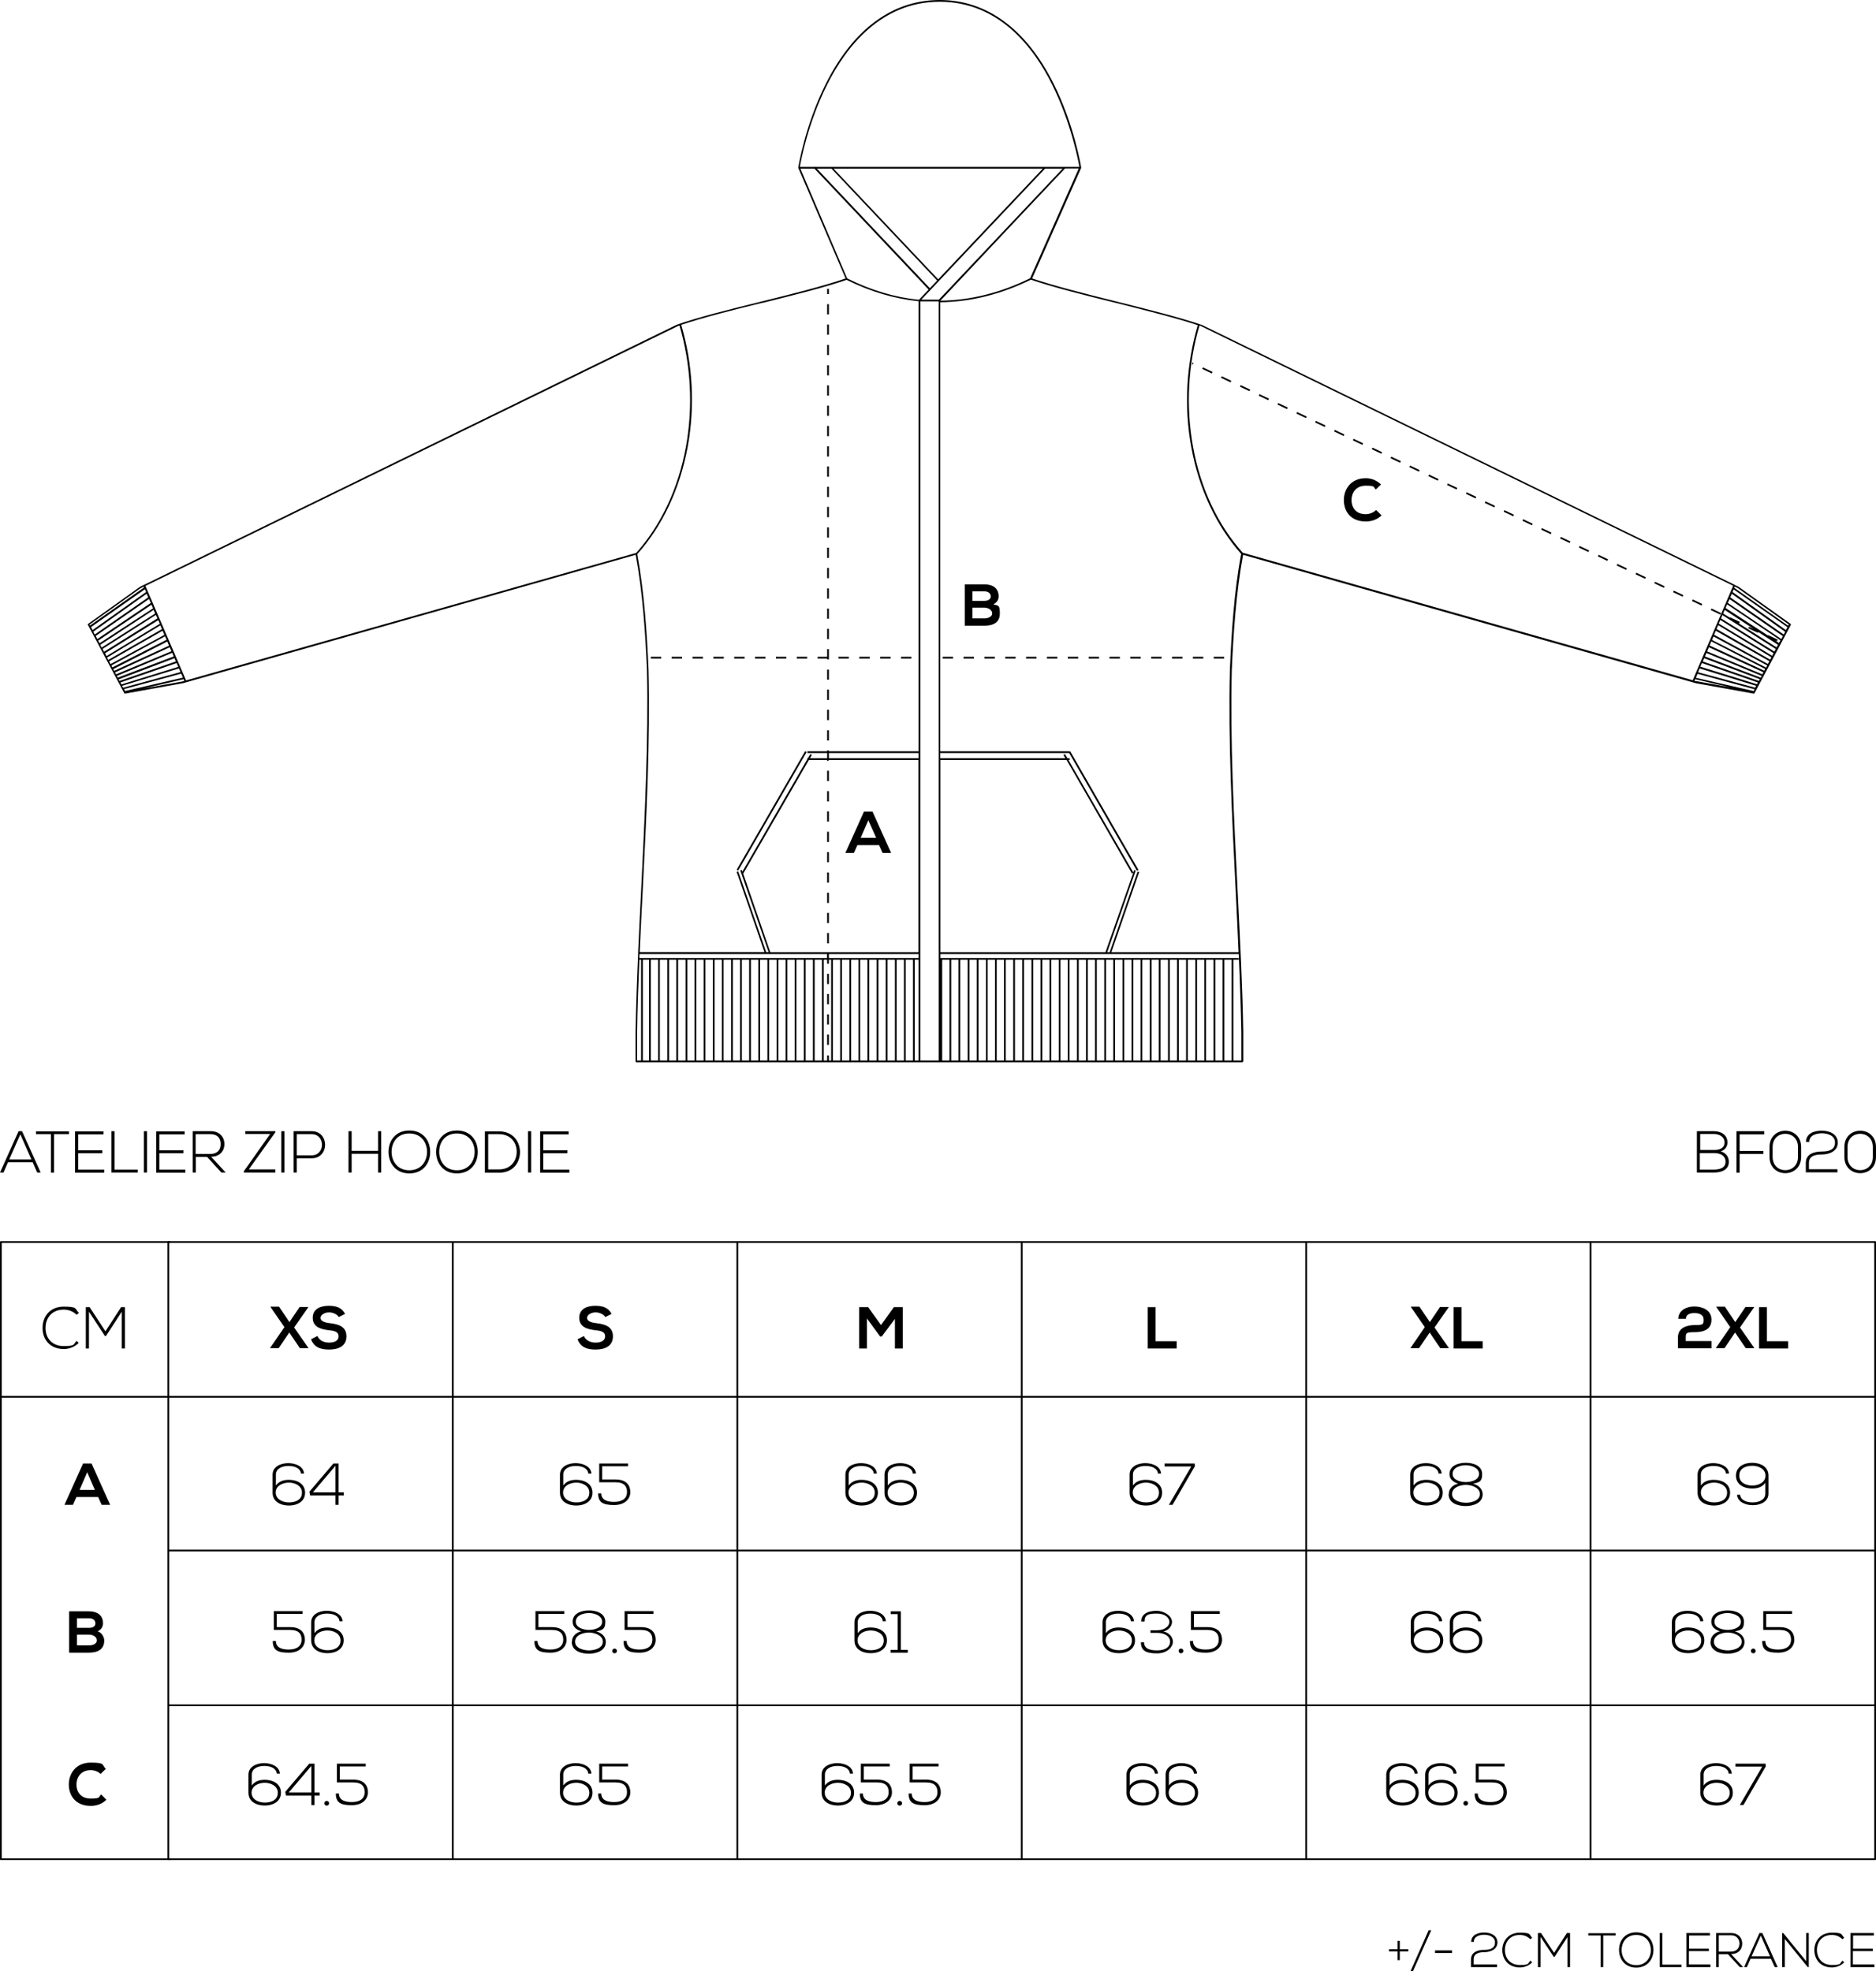 <svg viewBox="0 0 1079.8 1134.7" version="1.1" xmlns="http://www.w3.org/2000/svg" data-sanitized-data-name="Layer 1" data-name="Layer 1" id="Layer_1">
  <defs>
    <style>
      .cls-1 {
        fill: #000;
        stroke-width: 0px;
      }

      .cls-2 {
        isolation: isolate;
      }
    </style>
  </defs>
  <path d="M493.5,486.5h12.5l2,4.5h4.9l-10.7-23.8h-4.9l-10.7,23.8h4.9l2-4.5ZM499.8,472.2l4.5,10.1h-8.9l4.4-10.1Z" class="cls-1"></path>
  <path d="M571.7,347.9c2.2-1,3.1-2.8,3.1-4.6,0-4.8-3.5-6.9-8.2-6.9h-11.3v23.8h11.3c4.9,0,8.9-1.7,8.9-7s-1-4.4-3.8-5.3ZM559.7,340.4h6.9c2.8,0,3.7,1.8,3.7,2.9s-.9,2.6-3.7,2.6h-6.9v-5.5ZM566.6,356h-6.9v-6.2h6.9c1.9,0,4.5,1.2,4.5,3.3s-2.7,2.9-4.5,2.9h0Z" class="cls-1"></path>
  <path d="M786.1,300.2c3.5,0,6.6-1.1,9.1-3.5l-3.1-3.1c-1.6,1.5-3.9,2.4-6,2.4-5.9,0-8.2-4.1-8.2-8.1s2.4-8.3,8.2-8.3,4.2.7,5.8,2.2l3-2.9c-2.5-2.4-5.6-3.6-8.8-3.6-8.6,0-12.6,6.4-12.6,12.6s3.7,12.3,12.6,12.3Z" class="cls-1"></path>
  <rect height="3" width="1" y="166.3" x="476.1" class="cls-1"></rect>
  <rect height="5.9" width="1" y="175.1" x="476.1" class="cls-1"></rect>
  <rect height="5.9" width="1" y="560.6" x="476.1" class="cls-1"></rect>
  <rect height="5.9" width="1" y="525.5" x="476.1" class="cls-1"></rect>
  <polygon points="476.1 519.8 477.1 519.8 477.1 514 476.1 513.9 476.1 519.8" class="cls-1"></polygon>
  <polygon points="476.1 508.1 477.1 508.1 477.1 502.3 476.1 502.2 476.1 508.1" class="cls-1"></polygon>
  <polygon points="476.1 589.8 477.1 589.8 477.1 584 476.1 583.9 476.1 589.8" class="cls-1"></polygon>
  <polygon points="476.1 578.1 477.1 578.2 477.1 572.2 476.1 572.2 476.1 578.1" class="cls-1"></polygon>
  <polygon points="476.1 449.6 477.1 449.7 477.1 443.7 476.1 443.7 476.1 449.6" class="cls-1"></polygon>
  <polygon points="476.1 496.4 477.1 496.4 477.1 490.6 476.1 490.5 476.1 496.4" class="cls-1"></polygon>
  <polygon points="476.1 461.3 477.1 461.4 477.1 455.5 476.1 455.4 476.1 461.3" class="cls-1"></polygon>
  <rect height="5.9" width="1" y="595.6" x="476.1" class="cls-1"></rect>
  <rect height="5.9" width="1" y="467.1" x="476.1" class="cls-1"></rect>
  <rect height="5.9" width="1" y="478.8" x="476.1" class="cls-1"></rect>
  <polygon points="476.1 543 477.1 543.1 477.1 537.1 476.1 537.1 476.1 543" class="cls-1"></polygon>
  <polygon points="477.1 291.8 476.1 291.8 476.1 297.7 477.1 297.8 477.1 291.8" class="cls-1"></polygon>
  <rect height="5.9" width="1" y="315.3" x="476.1" class="cls-1"></rect>
  <rect height="5.9" width="1" y="256.9" x="476.1" class="cls-1"></rect>
  <polygon points="477.1 280.2 476.1 280.2 476.1 286.1 477.1 286.2 477.1 280.2" class="cls-1"></polygon>
  <polygon points="477.1 268.5 476.1 268.5 476.1 274.4 477.1 274.5 477.1 268.5" class="cls-1"></polygon>
  <rect height="5.9" width="1" y="303.6" x="476.1" class="cls-1"></rect>
  <rect height="5.9" width="1" y="362" x="476.1" class="cls-1"></rect>
  <polygon points="477.1 186.9 476.1 186.8 476.1 192.7 477.1 192.7 477.1 186.9" class="cls-1"></polygon>
  <polygon points="477.1 350.4 476.1 350.3 476.1 356.2 477.1 356.2 477.1 350.4" class="cls-1"></polygon>
  <polygon points="477.1 338.8 476.1 338.7 476.1 344.6 477.1 344.6 477.1 338.8" class="cls-1"></polygon>
  <polygon points="476.1 379.6 477.1 379.6 477.1 373.7 476.1 373.7 476.1 378.1 470.6 378.1 470.6 379.1 476.1 379.1 476.1 379.6" class="cls-1"></polygon>
  <polygon points="476.1 391.3 477.1 391.3 477.1 385.5 476.1 385.4 476.1 391.3" class="cls-1"></polygon>
  <polygon points="477.1 210.3 476.1 210.2 476.1 216.1 477.1 216.1 477.1 210.3" class="cls-1"></polygon>
  <rect height="5.9" width="1" y="245.2" x="476.1" class="cls-1"></rect>
  <polygon points="477.1 198.6 476.1 198.5 476.1 204.4 477.1 204.4 477.1 198.6" class="cls-1"></polygon>
  <polygon points="477.1 221.9 476.1 221.8 476.1 227.7 477.1 227.8 477.1 221.9" class="cls-1"></polygon>
  <rect height="5.9" width="1" y="233.5" x="476.1" class="cls-1"></rect>
  <polygon points="476.1 402.9 477.1 403 477.1 397 476.1 397 476.1 402.9" class="cls-1"></polygon>
  <rect height="5.9" width="1" y="420.4" x="476.1" class="cls-1"></rect>
  <polygon points="476.1 414.5 477.1 414.6 477.1 408.6 476.1 408.6 476.1 414.5" class="cls-1"></polygon>
  <polygon points="477.1 327 476.1 326.9 476.1 332.8 477.1 332.9 477.1 327" class="cls-1"></polygon>
  <polygon points="860.5 291.2 855 288.6 854.6 289.5 860.1 292.1 860.5 291.2" class="cls-1"></polygon>
  <polygon points="990.6 352.9 985.1 350.3 984.7 351.2 990.2 353.8 990.6 352.9" class="cls-1"></polygon>
  <polygon points="784.6 255.2 779.1 252.6 778.7 253.5 784.2 256.1 784.6 255.2" class="cls-1"></polygon>
  <polygon points="871.4 296.3 865.9 293.7 865.5 294.6 871 297.2 871.4 296.3" class="cls-1"></polygon>
  <polygon points="762.9 244.9 757.4 242.3 757 243.2 762.5 245.8 762.9 244.9" class="cls-1"></polygon>
  <polygon points="795.5 260.3 790 257.7 789.6 258.6 795.1 261.2 795.5 260.3" class="cls-1"></polygon>
  <polygon points="882.2 301.5 876.7 298.9 876.3 299.8 881.8 302.4 882.2 301.5" class="cls-1"></polygon>
  <polygon points="936.4 327.2 930.9 324.6 930.5 325.5 936 328.1 936.4 327.2" class="cls-1"></polygon>
  <polygon points="773.8 250.1 768.3 247.5 767.9 248.4 773.4 251 773.8 250.1" class="cls-1"></polygon>
  <polygon points="979.8 347.7 974.3 345.1 973.9 346 979.4 348.6 979.8 347.7" class="cls-1"></polygon>
  <polygon points="925.6 322 920.1 319.4 919.7 320.3 925.2 322.9 925.6 322" class="cls-1"></polygon>
  <polygon points="968.9 342.6 963.4 340 963 340.9 968.5 343.5 968.9 342.6" class="cls-1"></polygon>
  <polygon points="903.9 311.7 898.4 309.1 898 310 903.5 312.6 903.9 311.7" class="cls-1"></polygon>
  <polygon points="914.7 316.9 909.2 314.3 908.8 315.2 914.3 317.8 914.7 316.9" class="cls-1"></polygon>
  <polygon points="893 306.6 887.5 304 887.1 304.9 892.6 307.5 893 306.6" class="cls-1"></polygon>
  <polygon points="697.9 214.1 692.4 211.5 692 212.4 697.5 215 697.9 214.1" class="cls-1"></polygon>
  <polygon points="958.1 337.5 952.6 334.9 952.2 335.8 957.7 338.4 958.1 337.5" class="cls-1"></polygon>
  <polygon points="806.3 265.5 800.8 262.9 800.4 263.8 805.9 266.4 806.3 265.5" class="cls-1"></polygon>
  <polygon points="838.8 280.9 833.3 278.3 832.9 279.2 838.4 281.8 838.8 280.9" class="cls-1"></polygon>
  <polygon points="719.6 224.3 714.1 221.7 713.7 222.6 719.2 225.2 719.6 224.3" class="cls-1"></polygon>
  <polygon points="817.1 270.6 811.6 268 811.2 268.9 816.7 271.5 817.1 270.6" class="cls-1"></polygon>
  <polygon points="708.7 219.2 703.2 216.6 702.8 217.5 708.3 220.1 708.7 219.2" class="cls-1"></polygon>
  <polygon points="730.4 229.5 724.9 226.9 724.5 227.8 730 230.4 730.4 229.5" class="cls-1"></polygon>
  <polygon points="686.6 209.8 687 208.9 686.5 208.7 686.1 209.6 686.6 209.8" class="cls-1"></polygon>
  <polygon points="828 275.8 822.5 273.2 822.1 274.1 827.6 276.7 828 275.8" class="cls-1"></polygon>
  <polygon points="947.3 332.3 941.8 329.7 941.4 330.6 946.9 333.2 947.3 332.3" class="cls-1"></polygon>
  <polygon points="849.7 286 844.2 283.4 843.8 284.3 849.3 286.9 849.7 286" class="cls-1"></polygon>
  <polygon points="752.1 239.8 746.6 237.2 746.2 238.1 751.7 240.7 752.1 239.8" class="cls-1"></polygon>
  <polygon points="741.2 234.6 735.7 232 735.3 232.9 740.8 235.5 741.2 234.6" class="cls-1"></polygon>
  <rect height="1" width="6" y="378.1" x="614.6" class="cls-1"></rect>
  <rect height="1" width="6" y="378.1" x="674.6" class="cls-1"></rect>
  <rect height="1" width="6" y="378.1" x="578.6" class="cls-1"></rect>
  <rect height="1" width="6" y="378.1" x="434.6" class="cls-1"></rect>
  <rect height="1" width="6" y="378.1" x="566.6" class="cls-1"></rect>
  <rect height="1" width="6" y="378.1" x="662.6" class="cls-1"></rect>
  <rect height="1" width="6" y="378.1" x="446.6" class="cls-1"></rect>
  <rect height="1" width="6" y="378.1" x="458.6" class="cls-1"></rect>
  <rect height="1" width="6" y="378.1" x="554.6" class="cls-1"></rect>
  <rect height="1" width="6" y="378.1" x="650.6" class="cls-1"></rect>
  <rect height="1" width="6" y="378.1" x="518.6" class="cls-1"></rect>
  <rect height="1" width="6" y="378.1" x="386.6" class="cls-1"></rect>
  <rect height="1" width="6" y="378.1" x="374.6" class="cls-1"></rect>
  <rect height="1" width="6" y="378.1" x="506.6" class="cls-1"></rect>
  <rect height="1" width="6" y="378.1" x="602.6" class="cls-1"></rect>
  <rect height="1" width="6" y="378.1" x="626.6" class="cls-1"></rect>
  <rect height="1" width="6" y="378.1" x="590.6" class="cls-1"></rect>
  <rect height="1" width="6" y="378.1" x="638.6" class="cls-1"></rect>
  <rect height="1" width="6" y="378.1" x="494.6" class="cls-1"></rect>
  <rect height="1" width="6" y="378.1" x="686.6" class="cls-1"></rect>
  <rect height="1" width="6" y="378.1" x="542.6" class="cls-1"></rect>
  <rect height="1" width="6" y="378.1" x="698.6" class="cls-1"></rect>
  <rect height="1" width="6" y="378.1" x="482.6" class="cls-1"></rect>
  <rect height="1" width="6" y="378.1" x="410.6" class="cls-1"></rect>
  <rect height="1" width="6" y="378.1" x="422.6" class="cls-1"></rect>
  <rect height="1" width="6" y="378.1" x="398.6" class="cls-1"></rect>
  <rect transform="translate(-182.2 618.1) rotate(-60)" height="1" width="78.8" y="466.3" x="404.8" class="cls-1"></rect>
  <path d="M71.5,399c0,.2.3.3.5.3l33.3-6,260.6-73.9c4.1,22.1,5.6,45.9,6.5,66.4.9,40.2-1.3,84.6-3.4,127.5-.6,11.9-1.2,23.5-1.7,34.9h0v1h0c-.7,15.4-1.2,30.4-1.5,45v16.8c0,.3.2.5.5.5h348.7c.3,0,.5-.2.6-.5v-16.8c-.4-25.5-1.8-52.2-3.2-80.5-2.2-43.1-4.4-87.6-3.4-127.9.9-20.5,2.4-44.3,6.5-66.4l260.6,73.9,33.3,6c.2,0,.4,0,.5-.3l20.9-39.3c0-.2,0-.5-.2-.6l-29.9-21.3-1.9-.9h0l-.9-.5h0l-306-149.3c-12.8-4.4-31.3-9-49.2-13.5-17.7-4.4-35.9-9-48.6-13.3l28.2-63.6v-.3c0-.2-3.9-24.3-15.8-48.1-15.8-31.6-38.5-48.3-65.6-48.3h0c-27.1,0-49.8,16.7-65.6,48.3-11.9,23.7-15.8,47.9-15.8,48.1v.3l27.2,63.6c-12.7,4.4-30.7,8.9-48.1,13.2-17.9,4.4-36.4,9-49.2,13.5L83.3,336.5h0l-.9.4h0l-1.8.9-29.8,21.3c-.3.1-.3.4-.2.6l20.9,39.3h0ZM53.6,363.5v.2l30.8-21.9.9,2.1-30.8,21.4-.9-1.8h0ZM55.1,366.1l30.7-21.3,1,2.3-30.8,20.8s-.9-1.8-.9-1.8ZM56.5,368.8l30.7-20.7.9,2.1-30.8,20.1-.8-1.5ZM57.7,371.2l30.7-20.1.9,2.1-30.8,19.6s-.8-1.6-.8-1.6ZM59,373.6l30.7-19.6.9,2-30.7,19.2-.8-1.6h0ZM60.4,376.1l30.7-19.1.9,2.1-30.7,18.6-.8-1.6h-.1ZM61.3,377.9l.4.6,30.6-18.5.9,2.2-30.9,17.7-1-2h0ZM62.8,380.7l30.8-17.6,1,2.4-31,16.8-.8-1.6h0ZM64.1,383.1l30.9-16.8.9,2-31.2,15.9-.6-1.1ZM65.2,385.2l31.1-15.9,1,2.4-31.6,14.5-.5-1ZM66.2,387.1l31.5-14.5,1,2.3-31.9,13.3-.6-1.1h0ZM67.3,389.1l31.8-13.3.9,2.1-32.2,12.2-.6-1.1h0ZM68.3,391.1l32.1-12.2.8,1.9-32.4,11.2-.5-.9ZM69.3,392.9l32.4-11.2.9,2.2-32.7,10.1-.5-1h-.1ZM70.3,394.8l32.7-10,.9,2.1-33,9-.6-1h0ZM71.9,397.7l-.5-1,32.9-8.9,1,2.3-33.4,7.7h0ZM105,392.3l-22.7,4.1,23.4-5.4.4,1s-1.1.3-1.1.3ZM368.2,549.2h107.8v2.3h-108c0-.8,0-1.5.1-2.3h.1ZM369,610.5h-2.3v-16.2c.2-13.6.7-27.5,1.3-41.8h1v58ZM373.6,610.5h-3.6v-58h3.6v58ZM378.8,610.5h-4.2v-58h4.2v58ZM384.1,610.5h-4.3v-58h4.3v58ZM389.3,610.5h-4.2v-58h4.2v58ZM394.6,610.5h-4.3v-58h4.3v58ZM399.8,610.5h-4.2v-58h4.2v58ZM405,610.5h-4.2v-58h4.2v58ZM410.3,610.5h-4.3v-58h4.3v58ZM415.5,610.5h-4.2v-58h4.2v58ZM420.8,610.5h-4.3v-58h4.3v58ZM426,610.5h-4.2v-58h4.2v58ZM431.2,610.5h-4.2v-58h4.2v58ZM436.5,610.5h-4.3v-58h4.3v58ZM441.7,610.5h-4.2v-58h4.2v58ZM447,610.5h-4.3v-58h4.3v58ZM452.2,610.5h-4.2v-58h4.2v58ZM457.4,610.5h-4.2v-58h4.2v58ZM462.7,610.5h-4.3v-58h4.3v58ZM467.9,610.5h-4.2v-58h4.2v58ZM473.1,610.5h-4.2v-58h4.2v58ZM478.4,610.5h-1.3v-2.9h-1v2.9h-2v-58h2v2.3h1v-2.3h1.3v58ZM483.6,610.5h-4.2v-58h4.2v58ZM488.9,610.5h-4.3v-58h4.3v58ZM494.1,610.5h-4.2v-58h4.2v58ZM499.3,610.5h-4.2v-58h4.2v58ZM504.6,610.5h-4.3v-58h4.3v58ZM509.8,610.5h-4.2v-58h4.2v58ZM515.1,610.5h-4.3v-58h4.3v58ZM520.3,610.5h-4.2v-58h4.2v58ZM525.5,610.5h-4.2v-58h4.2v58ZM528.7,610.5h-2.2v-58h2.2v58ZM528.7,551.5h-51.6v-2.3h51.6v2.3ZM528.7,548.2h-85.7.4l-15.7-45.5h.2c0,.1,37.7-65.2,37.7-65.2h10.4v.4h1c0,.1,0-.4,0-.4h51.6v110.7h.1ZM528.7,436.5h-51.6v-3h51.6v3ZM540.3,610.5h-10.6V173.5h10.6v437ZM540.4,172.5h-10.1l71.2-75.4h10.1l-71.2,75.4ZM539.4,161.5l-4.2,4.4-65-68.8h8.4l60.8,64.4ZM479.9,97.1h120.3l-60.2,63.7-60.2-63.7s.1,0,.1,0ZM636.5,548.2h-95.2v-110.7h72.6l37.6,65.3.8-.4-16,45.7h.3,0ZM546.5,610.5h-4.2v-58h4.2v58ZM551.7,610.5h-4.2v-58h4.2v58ZM557,610.5h-4.3v-58h4.3v58ZM562.2,610.5h-4.2v-58h4.2v58ZM567.5,610.5h-4.3v-58h4.3v58ZM572.7,610.5h-4.2v-58h4.2v58ZM577.9,610.5h-4.2v-58h4.2v58ZM583.2,610.5h-4.3v-58h4.3v58ZM588.4,610.5h-4.2v-58h4.2v58ZM593.7,610.5h-4.3v-58h4.3v58ZM598.9,610.5h-4.2v-58h4.2v58ZM604.1,610.5h-4.2v-58h4.2v58ZM609.4,610.5h-4.3v-58h4.3v58ZM614.6,610.5h-4.2v-58h4.2v58ZM619.9,610.5h-4.3v-58h4.3v58ZM625.1,610.5h-4.2v-58h4.2v58ZM630.3,610.5h-4.2v-58h4.2v58ZM635.6,610.5h-4.3v-58h4.3v58ZM640.8,610.5h-4.2v-58h4.2v58ZM646.1,610.5h-4.3v-58h4.3v58ZM651.3,610.5h-4.2v-58h4.2v58ZM656.5,610.5h-4.2v-58h4.2v58ZM661.8,610.5h-4.3v-58h4.3v58ZM667,610.5h-4.2v-58h4.2v58ZM672.3,610.5h-4.3v-58h4.3v58ZM677.5,610.5h-4.2v-58h4.2v58ZM682.7,610.5h-4.2v-58h4.2v58ZM688,610.5h-4.3v-58h4.3v58ZM693.2,610.5h-4.2v-58h4.2v58ZM698.5,610.5h-4.3v-58h4.3v58ZM703.7,610.5h-4.2v-58h4.2v58ZM708.9,610.5h-4.2v-58h4.2v58ZM714.5,594.2v16.3h-4.6v-58h3.1v-1h-171.7v-2.3h171.7c.7,15.5,1.2,30.5,1.5,45h0ZM976.2,392.2l-.9-.3.4-.9,20.4,4.7-19.8-3.6h-.1ZM1009.3,397.8l-33.2-7.6,1-2.3,32.8,8.9-.5,1h0ZM1010.3,395.9l-32.9-8.9.9-2.2,32.5,10-.6,1.1h0ZM1011.3,393.9l-32.6-10.1.9-2.1,32.2,11.2-.5,1h0ZM1013.4,390.1l-32.1-12.2-.4,1,32,12.1-.5,1-32.3-11.2,2.1-4.9,31.8,13.2-.5,1h0ZM1014.4,388.2l-31.8-13.2,1-2.4,31.4,14.4-.6,1.2h0ZM1015.5,386.1l-31.5-14.5,1-2.4,31,15.9-.5,1ZM1016.5,384.3l-31.1-15.9.9-2,30.9,16.7-.6,1.2h-.1ZM1017.5,382.2l-30.9-16.8,1-2.3,30.8,17.5-.8,1.6h0ZM1018.8,379.7l-30.8-17.6,1-2.2,30.6,18.5-.7,1.3h0ZM1020,377.5l-30.7-18.5.9-2.1,30.6,19.1-.8,1.6h0ZM1021.3,375.1l-30.7-19.1.8-1.9,30.7,19.5-.8,1.5ZM1022.6,372.7l-22-14,.4.2.4-.9-5.5-2.6v.3l-4.1-2.5.9-2.1,16.6,10.9-2.6-1.2-.4.9,5.5,2.6.2-.5,11.4,7.4-.9,1.6h0ZM1023.9,370.1l-2.2-1.5,1.1.5.4-.9-5.5-2.6v.3l-24.5-15.9.9-2.1,30.7,20.7-.8,1.5h0ZM1025.2,367.8l-30.7-20.7,1-2.2,30.7,21.3-.9,1.7h0ZM1026.6,365.2l-30.7-21.3.9-2.1,30.7,21.9-.8,1.6h0ZM998.5,337.7l1.7.8,29.4,21-.4.7-31-21.8.3-.7h0ZM1028.8,361.1l-.9,1.6-30.7-21.9.7-1.5,31,21.8h0ZM691.6,187.9l306,149.3-23.3,54.4-259-73.4c-14.4-16.1-24.3-37.2-28.6-61-4.2-23.2-2.9-47.3,3.7-69.8.4.1.8.3,1.2.4h0ZM642.5,174.4c16.9,4.3,34.3,8.6,46.9,12.8-6.6,22.7-8,47-3.7,70.3,4.4,24,14.3,45.1,28.7,61.4-4.2,22.2-5.6,46.2-6.5,66.8-1,40.4,1.2,84.9,3.4,128,.6,11.8,1.1,23.2,1.6,34.5h-73.2l16-46.2-.9-.3-16.1,46.5h-1.4l16.4-47-.9-.3-.5,1.3-37.3-64.7h.7v-1h-1.3l-1.4-2.4-.9.5,1.1,1.9h-72v-3h74.2l39,67.8.9-.5-39.3-68.3-.4.2v-.2h-74.4V174c17.4-.2,34.8-4.5,52.2-13,12.8,4.4,31.2,9,49,13.4h.1ZM593.1,160.1c-17.2,8.5-34.6,12.8-51.8,13h0c0-.1,71.7-76.1,71.7-76.1h7.9l-27.9,63h0ZM476.1,48.7c10.9-21.7,31-47.7,64.8-47.7s53.9,25.9,64.7,47.7c10.9,21.9,15.1,44.1,15.7,47.4h-152.1l-.2-.2-.2.2h-8.4c.5-3.3,4.7-25.5,15.7-47.4h0ZM460.7,97.1h8.1l65.7,69.6-5.6,5.9c-13.8-1.4-27.6-5.5-41.2-12.3v-.3h-.2l-26.8-62.9h0ZM438.8,174.4c17.6-4.4,35.8-8.9,48.5-13.3,13.7,6.8,27.5,10.9,41.4,12.3v259.1h-51.6v-.5h-1v.5h-11.4v1h11.4v3h-9.9l1.1-1.9-.9-.5-1.4,2.4h-.4v.7l-37.3,64.6-.3-1-.9.3,16.3,47h-1.4l-16.1-46.5-.9.3,16,46.2h-71.8c.5-11.4,1.1-22.9,1.7-34.8,2.2-43,4.4-87.4,3.4-127.6-.9-20.6-2.4-44.5-6.5-66.7,14.6-16.3,24.5-37.6,29-61.6,4.3-23.4,3-47.8-3.7-70.4,12.6-4.2,29.9-8.6,46.7-12.7h0ZM389.7,187.9c.4-.2.9-.3,1.4-.5,6.6,22.5,7.9,46.6,3.7,69.9-4.4,23.8-14.2,44.8-28.6,61h0l-259.1,73.4-23.4-54.4,306.1-149.4h-.1ZM83.4,339.2l.7,1.6-30.8,21.9-.9-1.7h0s31-21.8,31-21.8ZM81,338.6l1.7-.9.2.5-31.1,21.9-.3-.5,29.4-21h.1Z" class="cls-1"></path>
  <path d="M1038.8,656.5h0Z" class="cls-1"></path>
  <g>
    <g class="cls-2">
      <path d="M56.4,861.8h-12.4l-2,4.5h-4.9l10.7-23.8h4.9l10.7,23.8h-4.9l-2-4.5h0ZM50.2,847.5l-4.4,10.2h8.8s-4.4-10.2-4.4-10.2Z" class="cls-1"></path>
    </g>
    <g class="cls-2">
      <path d="M158.7,855.3c1.9-2.7,4.7-3.4,7.6-3.4,4.5,0,9.3,2.1,9.3,7.4s-4.8,7.4-9.3,7.4-9.4-2-9.4-7.4v-10.4c0-4.5,4.5-6.6,9-6.6s8.8,2,9.1,6h-1.8c-.2-2.9-3.3-4.4-7.2-4.4s-7.2,1.7-7.2,5v6.5h-.1ZM173.8,859.2c0-3.9-4.1-5.7-7.5-5.7s-7.6,1.7-7.6,5.7,4.1,5.7,7.6,5.7,7.5-1.3,7.5-5.6h0Z" class="cls-1"></path>
      <path d="M194.9,842.5v16.6h3v1.8h-3v5.4h-1.8v-5.4h-14.6l-.4-2.2,13.8-16.2h3ZM193.1,843.8l-13,15.3h13v-15.3Z" class="cls-1"></path>
    </g>
    <g class="cls-2">
      <path d="M324.1,855.3c1.9-2.7,4.7-3.4,7.6-3.4,4.5,0,9.3,2.1,9.3,7.4s-4.8,7.4-9.3,7.4-9.4-2-9.4-7.4v-10.4c0-4.5,4.5-6.6,9-6.6s8.8,2,9.1,6h-1.8c-.2-2.9-3.3-4.4-7.2-4.4s-7.2,1.7-7.2,5v6.5h-.1ZM339.2,859.2c0-3.9-4.1-5.7-7.5-5.7s-7.6,1.7-7.6,5.7,4.1,5.7,7.6,5.7,7.5-1.3,7.5-5.6h0Z" class="cls-1"></path>
      <path d="M344.9,853.4v-10.9h16.6v1.6h-14.9v7.6h7.7c6.5,0,8.5,3.6,8.5,7.3s-2.9,7.4-9.3,7.4-9.2-1.4-9.2-6.7h1.8c0,4.2,4.2,4.9,7.4,4.9,5.1,0,7.4-2.4,7.4-5.6s-1.4-5.7-6.7-5.7h-9.4.1Z" class="cls-1"></path>
    </g>
    <g class="cls-2">
      <path d="M488.4,855.3c1.9-2.7,4.7-3.4,7.6-3.4,4.5,0,9.3,2.1,9.3,7.4s-4.8,7.4-9.3,7.4-9.4-2-9.4-7.4v-10.4c0-4.5,4.5-6.6,9-6.6s8.8,2,9.1,6h-1.8c-.2-2.9-3.3-4.4-7.2-4.4s-7.2,1.7-7.2,5v6.5h-.1ZM503.5,859.2c0-3.9-4.1-5.7-7.5-5.7s-7.6,1.7-7.6,5.7,4.1,5.7,7.6,5.7,7.5-1.3,7.5-5.6h0Z" class="cls-1"></path>
      <path d="M510.9,855.3c1.9-2.7,4.7-3.4,7.6-3.4,4.5,0,9.3,2.1,9.3,7.4s-4.8,7.4-9.3,7.4-9.4-2-9.4-7.4v-10.4c0-4.5,4.5-6.6,9-6.6s8.8,2,9.1,6h-1.8c-.2-2.9-3.3-4.4-7.2-4.4s-7.2,1.7-7.2,5v6.5h0ZM526,859.2c0-3.9-4.1-5.7-7.5-5.7s-7.5,1.7-7.6,5.7c0,4.3,4.1,5.7,7.6,5.7s7.5-1.3,7.5-5.6h0Z" class="cls-1"></path>
    </g>
    <g class="cls-2">
      <path d="M813.5,855.3c1.9-2.7,4.7-3.4,7.6-3.4,4.5,0,9.3,2.1,9.3,7.4s-4.8,7.4-9.3,7.4-9.4-2-9.4-7.4v-10.4c0-4.5,4.5-6.6,9-6.6s8.8,2,9.1,6h-1.8c-.2-2.9-3.3-4.4-7.2-4.4s-7.2,1.7-7.2,5v6.5h0ZM828.6,859.2c0-3.9-4.1-5.7-7.5-5.7s-7.6,1.7-7.6,5.7,4.1,5.7,7.6,5.7,7.5-1.3,7.5-5.6h0Z" class="cls-1"></path>
      <path d="M833.9,860.1c0-3.3,2.6-5.4,5.4-6-2.8-.9-5-2.5-5-5.5,0-5,5.3-6.5,9.4-6.5s9.4,1.5,9.4,6.5-2.4,4.7-5.2,5.6c2.8.6,5.5,2.8,5.5,6,0,5.1-5.4,6.8-9.8,6.8s-9.8-1.6-9.8-6.8h0ZM835.8,860.1c0,3.9,5.2,5,8,5s8-1.1,8-5-5.2-5.3-8-5.3-8,1.2-8,5.3ZM836.1,848.5c0,3.6,4.8,4.7,7.6,4.7s7.6-1,7.6-4.7-4.7-5-7.6-5-7.6,1.1-7.6,5Z" class="cls-1"></path>
    </g>
    <g class="cls-2">
      <path d="M978.9,855.3c1.9-2.7,4.7-3.4,7.6-3.4,4.5,0,9.3,2.1,9.3,7.4s-4.8,7.4-9.3,7.4-9.4-2-9.4-7.4v-10.4c0-4.5,4.5-6.6,9-6.6s8.8,2,9.1,6h-1.8c-.2-2.9-3.3-4.4-7.2-4.4s-7.2,1.7-7.2,5v6.5h0ZM994.1,859.2c0-3.9-4.1-5.7-7.5-5.7s-7.6,1.7-7.6,5.7,4.1,5.7,7.6,5.7,7.5-1.3,7.5-5.6h0Z" class="cls-1"></path>
      <path d="M1016.2,853.5c-1.9,2.7-4.7,3.4-7.7,3.4-4.5,0-9.3-2.1-9.3-7.4s4.8-7.4,9.3-7.4,9.4,2,9.4,7.4v10.4c0,4.5-4.5,6.6-9,6.6s-8.8-2-9.1-6h1.8c.2,2.9,3.3,4.4,7.2,4.4s7.3-1.7,7.3-5v-6.5h0ZM1001.1,849.5c0,4.2,4.1,5.7,7.5,5.7s7.6-1.7,7.6-5.7-4.1-5.7-7.6-5.7-7.5,1.3-7.5,5.6h0Z" class="cls-1"></path>
    </g>
    <g class="cls-2">
      <path d="M172.5,752.4h4.9v.2l-8.1,11.6,8.3,11.9h0c0,0-5,0-5,0l-6.1-9-6.1,9h-5c0,0,8.3-12.1,8.3-12.1l-8-11.6v-.2h4.9l6,8.9,6-8.9h0Z" class="cls-1"></path>
      <path d="M195,758.2c-.8-1.4-3.1-2.7-5.6-2.7s-4.9,1.4-4.9,3.2,2.4,2.7,5.3,3c5,.6,9.6,1.9,9.6,7.6s-4.7,7.6-10,7.6-8.6-1.5-10.4-5.9l3.7-1.9c1.1,2.6,3.8,3.8,6.7,3.8s5.5-1,5.5-3.6-2.3-3.2-5.5-3.5c-4.9-.6-9.4-1.9-9.4-7.2s4.8-6.9,9.2-6.9,7.6,1.1,9.4,4.7l-3.6,1.8h0Z" class="cls-1"></path>
    </g>
    <g class="cls-2">
      <path d="M45.4,773c-2.4,2.4-5.5,3.6-8.7,3.6-8,0-12.2-5.6-12.2-12.1s4.1-12.3,12.2-12.3,6.3,1.2,8.7,3.6l-1.3,1.1c-2-2-4.7-3-7.4-3-6.9,0-10.5,4.9-10.5,10.6s3.6,10.4,10.5,10.4,5.4-1,7.4-3l1.2,1.2h0Z" class="cls-1"></path>
      <path d="M70.1,755.1l-9.1,14h-.6l-9.2-14v21.2h-1.8v-23.8h2.2l9.1,13.9,9-13.9h2.2v23.8h-1.8v-21.2Z" class="cls-1"></path>
    </g>
    <g class="cls-2">
      <path d="M348.4,758.2c-.8-1.4-3.1-2.7-5.6-2.7s-4.9,1.4-4.9,3.2,2.4,2.7,5.3,3c5,.6,9.6,1.9,9.6,7.6s-4.7,7.6-10,7.6-8.6-1.5-10.4-5.9l3.7-1.9c1.1,2.6,3.8,3.8,6.7,3.8s5.5-1,5.5-3.6-2.3-3.2-5.5-3.5c-4.9-.6-9.4-1.9-9.4-7.2s4.8-6.9,9.2-6.9,7.6,1.1,9.4,4.7l-3.6,1.8h0Z" class="cls-1"></path>
    </g>
    <g class="cls-2">
      <path d="M515.3,759l-7.8,10.4h-.9l-7.6-10.4v17.3h-4.5v-23.8h5.2l7.4,10.3,7.4-10.3h5.1v23.8h-4.5v-17.3h.2Z" class="cls-1"></path>
    </g>
    <g class="cls-2">
      <path d="M828.9,752.4h4.9v.2l-8.1,11.6,8.3,11.9h0c0,0-5,0-5,0l-6.1-9-6.1,9h-5c0,0,8.3-12.1,8.3-12.1l-8-11.6v-.2h4.9l6,8.9,6-8.9h-.1Z" class="cls-1"></path>
      <path d="M841.2,752.4v19.7h12.2v4.2h-16.7v-23.8h4.5Z" class="cls-1"></path>
    </g>
    <g class="cls-2">
      <path d="M966,759.3c0-5,4.8-7.2,9.2-7.2s9.9,1.9,9.9,7.6-4.6,7.2-9.6,7.2-5.2.5-5.2,3.1v2h14.8v4.2h-19.3v-6.3c0-5.5,5-7.1,9.7-7.1s5.1-.3,5.1-3.1-2.3-3.8-5.4-3.8-4.8,1.2-4.8,3.3h-4.5,0Z" class="cls-1"></path>
      <path d="M1004.7,752.4h4.9v.2l-8.1,11.6,8.3,11.9h0c0,0-5,0-5,0l-6.1-9-6.1,9h-5c0,0,8.3-12.1,8.3-12.1l-8-11.6v-.2h4.9l6,8.9,6-8.9h-.1Z" class="cls-1"></path>
      <path d="M1017,752.4v19.7h12.2v4.2h-16.7v-23.8h4.5Z" class="cls-1"></path>
    </g>
    <g class="cls-2">
      <path d="M157.6,938.4v-10.9h16.6v1.6h-14.9v7.6h7.7c6.5,0,8.5,3.6,8.5,7.3s-2.9,7.4-9.3,7.4-9.2-1.4-9.2-6.7h1.8c0,4.2,4.2,4.9,7.4,4.9,5.1,0,7.4-2.4,7.4-5.6s-1.4-5.7-6.7-5.7h-9.4,0Z" class="cls-1"></path>
      <path d="M180.9,940.3c1.9-2.7,4.7-3.4,7.6-3.4,4.5,0,9.3,2.1,9.3,7.4s-4.8,7.4-9.3,7.4-9.4-2-9.4-7.4v-10.4c0-4.5,4.5-6.6,9-6.6s8.8,2,9.1,6h-1.8c-.2-2.9-3.3-4.4-7.2-4.4s-7.2,1.7-7.2,5v6.5h-.1ZM196,944.3c0-3.9-4.1-5.7-7.5-5.7s-7.6,1.7-7.6,5.7,4.1,5.7,7.6,5.7,7.5-1.3,7.5-5.6h0Z" class="cls-1"></path>
    </g>
    <g class="cls-2">
      <path d="M308.2,938.4v-10.9h16.6v1.6h-14.9v7.6h7.7c6.5,0,8.5,3.6,8.5,7.3s-2.9,7.4-9.3,7.4-9.2-1.4-9.2-6.7h1.8c0,4.2,4.2,4.9,7.4,4.9,5.1,0,7.4-2.4,7.4-5.6s-1.4-5.7-6.7-5.7h-9.4.1Z" class="cls-1"></path>
      <path d="M329.2,945.1c0-3.3,2.6-5.4,5.4-6-2.8-.9-5-2.5-5-5.5,0-5,5.3-6.5,9.4-6.5s9.4,1.5,9.4,6.5-2.4,4.7-5.2,5.6c2.8.6,5.5,2.8,5.5,6,0,5.1-5.4,6.8-9.8,6.8s-9.8-1.6-9.8-6.8h.1ZM331,945.1c0,3.9,5.2,5,8,5s8-1.1,8-5-5.2-5.3-8-5.3-8,1.2-8,5.3ZM331.4,933.6c0,3.6,4.8,4.7,7.6,4.7s7.6-1,7.6-4.7-4.7-5-7.6-5-7.6,1.1-7.6,5Z" class="cls-1"></path>
      <path d="M355.1,950.4c0,1.8-2.7,1.8-2.7,0s2.7-1.8,2.7,0Z" class="cls-1"></path>
      <path d="M359.5,938.4v-10.9h16.6v1.6h-14.9v7.6h7.7c6.5,0,8.5,3.6,8.5,7.3s-2.9,7.4-9.3,7.4-9.2-1.4-9.2-6.7h1.8c0,4.2,4.2,4.9,7.4,4.9,5.1,0,7.4-2.4,7.4-5.6s-1.4-5.7-6.7-5.7h-9.4.1Z" class="cls-1"></path>
    </g>
    <g class="cls-2">
      <path d="M493.6,940.3c1.9-2.7,4.7-3.4,7.6-3.4,4.5,0,9.3,2.1,9.3,7.4s-4.8,7.4-9.3,7.4-9.4-2-9.4-7.4v-10.4c0-4.5,4.5-6.6,9-6.6s8.8,2,9.1,6h-1.8c-.2-2.9-3.3-4.4-7.2-4.4s-7.2,1.7-7.2,5v6.5h-.1ZM508.7,944.3c0-3.9-4.1-5.7-7.5-5.7s-7.6,1.7-7.6,5.7,4.1,5.7,7.6,5.7,7.5-1.3,7.5-5.6h0Z" class="cls-1"></path>
      <path d="M512.7,949.8h4v-20.6h-4v-1.6h5.8v22.2h4v1.6h-9.9v-1.6h.1Z" class="cls-1"></path>
    </g>
    <g class="cls-2">
      <path d="M813.8,940.3c1.9-2.7,4.7-3.4,7.6-3.4,4.5,0,9.3,2.1,9.3,7.4s-4.8,7.4-9.3,7.4-9.4-2-9.4-7.4v-10.4c0-4.5,4.5-6.6,9-6.6s8.8,2,9.1,6h-1.8c-.2-2.9-3.3-4.4-7.2-4.4s-7.2,1.7-7.2,5v6.5h0ZM828.9,944.3c0-3.9-4.1-5.7-7.5-5.7s-7.6,1.7-7.6,5.7,4.1,5.7,7.6,5.7,7.5-1.3,7.5-5.6h0Z" class="cls-1"></path>
      <path d="M836.3,940.3c1.9-2.7,4.7-3.4,7.6-3.4,4.5,0,9.3,2.1,9.3,7.4s-4.8,7.4-9.3,7.4-9.4-2-9.4-7.4v-10.4c0-4.5,4.5-6.6,9-6.6s8.8,2,9.1,6h-1.8c-.2-2.9-3.3-4.4-7.2-4.4s-7.2,1.7-7.2,5v6.5h0ZM851.4,944.3c0-3.9-4.1-5.7-7.5-5.7s-7.6,1.7-7.6,5.7,4.1,5.7,7.6,5.7,7.5-1.3,7.5-5.6h0Z" class="cls-1"></path>
    </g>
    <g class="cls-2">
      <path d="M964.1,940.3c1.9-2.7,4.7-3.4,7.6-3.4,4.5,0,9.3,2.1,9.3,7.4s-4.8,7.4-9.3,7.4-9.4-2-9.4-7.4v-10.4c0-4.5,4.5-6.6,9-6.6s8.8,2,9.1,6h-1.8c-.2-2.9-3.3-4.4-7.2-4.4s-7.2,1.7-7.2,5v6.5h0ZM979.2,944.3c0-3.9-4.1-5.7-7.5-5.7s-7.6,1.7-7.6,5.7,4.1,5.7,7.6,5.7,7.5-1.3,7.5-5.6h0Z" class="cls-1"></path>
      <path d="M984.6,945.1c0-3.3,2.6-5.4,5.4-6-2.8-.9-5-2.5-5-5.5,0-5,5.3-6.5,9.4-6.5s9.4,1.5,9.4,6.5-2.4,4.7-5.2,5.6c2.8.6,5.5,2.8,5.5,6,0,5.1-5.4,6.8-9.8,6.8s-9.8-1.6-9.8-6.8h0ZM986.5,945.1c0,3.9,5.2,5,8,5s8-1.1,8-5-5.2-5.3-8-5.3-8,1.2-8,5.3ZM986.8,933.6c0,3.6,4.8,4.7,7.6,4.7s7.6-1,7.6-4.7-4.7-5-7.6-5-7.6,1.1-7.6,5Z" class="cls-1"></path>
      <path d="M1010.5,950.4c0,1.8-2.7,1.8-2.7,0s2.7-1.8,2.7,0Z" class="cls-1"></path>
      <path d="M1014.9,938.4v-10.9h16.6v1.6h-14.9v7.6h7.7c6.5,0,8.5,3.6,8.5,7.3s-2.9,7.4-9.3,7.4-9.2-1.4-9.2-6.7h1.8c0,4.2,4.2,4.9,7.4,4.9,5.1,0,7.4-2.4,7.4-5.6s-1.4-5.7-6.7-5.7h-9.4.1Z" class="cls-1"></path>
    </g>
    <g class="cls-2">
      <path d="M144.8,1028c1.9-2.7,4.7-3.4,7.6-3.4,4.5,0,9.3,2.1,9.3,7.4s-4.8,7.4-9.3,7.4-9.4-2-9.4-7.4v-10.4c0-4.5,4.5-6.6,9-6.6s8.8,2,9.1,6h-1.8c-.2-2.9-3.3-4.4-7.2-4.4s-7.2,1.7-7.2,5v6.5h-.1ZM159.9,1032c0-3.9-4.1-5.7-7.5-5.7s-7.6,1.7-7.6,5.7,4.1,5.7,7.6,5.7,7.5-1.3,7.5-5.6h0Z" class="cls-1"></path>
      <path d="M181,1015.3v16.6h3v1.8h-3v5.4h-1.8v-5.4h-14.6l-.4-2.2,13.8-16.2h3ZM179.2,1016.6l-13,15.3h13v-15.3h0Z" class="cls-1"></path>
      <path d="M189.4,1038.1c0,1.8-2.7,1.8-2.7,0s2.7-1.8,2.7,0Z" class="cls-1"></path>
      <path d="M193.9,1026.2v-10.9h16.6v1.6h-14.9v7.6h7.7c6.5,0,8.5,3.6,8.5,7.3s-2.9,7.4-9.3,7.4-9.2-1.4-9.2-6.7h1.8c0,4.2,4.2,4.9,7.4,4.9,5.1,0,7.4-2.4,7.4-5.6s-1.4-5.7-6.7-5.7h-9.4,0Z" class="cls-1"></path>
    </g>
    <g class="cls-2">
      <path d="M324.1,1028c1.9-2.7,4.7-3.4,7.6-3.4,4.5,0,9.3,2.1,9.3,7.4s-4.8,7.4-9.3,7.4-9.4-2-9.4-7.4v-10.4c0-4.5,4.5-6.6,9-6.6s8.8,2,9.1,6h-1.8c-.2-2.9-3.3-4.4-7.2-4.4s-7.2,1.7-7.2,5v6.5h-.1ZM339.2,1032c0-3.9-4.1-5.7-7.5-5.7s-7.6,1.7-7.6,5.7,4.1,5.7,7.6,5.7,7.5-1.3,7.5-5.6h0Z" class="cls-1"></path>
      <path d="M344.9,1026.2v-10.9h16.6v1.6h-14.9v7.6h7.7c6.5,0,8.5,3.6,8.5,7.3s-2.9,7.4-9.3,7.4-9.2-1.4-9.2-6.7h1.8c0,4.2,4.2,4.9,7.4,4.9,5.1,0,7.4-2.4,7.4-5.6s-1.4-5.7-6.7-5.7h-9.4.1Z" class="cls-1"></path>
    </g>
    <g class="cls-2">
      <path d="M474.7,1028c1.9-2.7,4.7-3.4,7.6-3.4,4.5,0,9.3,2.1,9.3,7.4s-4.8,7.4-9.3,7.4-9.4-2-9.4-7.4v-10.4c0-4.5,4.5-6.6,9-6.6s8.8,2,9.1,6h-1.8c-.2-2.9-3.3-4.4-7.2-4.4s-7.2,1.7-7.2,5v6.5h-.1ZM489.8,1032c0-3.9-4.1-5.7-7.5-5.7s-7.6,1.7-7.6,5.7,4.1,5.7,7.6,5.7,7.5-1.3,7.5-5.6h0Z" class="cls-1"></path>
      <path d="M495.5,1026.2v-10.9h16.6v1.6h-14.9v7.6h7.7c6.5,0,8.5,3.6,8.5,7.3s-2.9,7.4-9.3,7.4-9.2-1.4-9.2-6.7h1.8c0,4.2,4.2,4.9,7.4,4.9,5.1,0,7.4-2.4,7.4-5.6s-1.4-5.7-6.7-5.7h-9.4.1Z" class="cls-1"></path>
      <path d="M519.2,1038.1c0,1.8-2.7,1.8-2.7,0s2.7-1.8,2.7,0Z" class="cls-1"></path>
      <path d="M523.6,1026.2v-10.9h16.6v1.6h-14.9v7.6h7.7c6.5,0,8.5,3.6,8.5,7.3s-2.9,7.4-9.3,7.4-9.2-1.4-9.2-6.7h1.8c0,4.2,4.2,4.9,7.4,4.9,5.1,0,7.4-2.4,7.4-5.6s-1.4-5.7-6.7-5.7h-9.4.1Z" class="cls-1"></path>
    </g>
    <g class="cls-2">
      <path d="M652,855.3c1.9-2.7,4.7-3.4,7.6-3.4,4.5,0,9.3,2.1,9.3,7.4s-4.8,7.4-9.3,7.4-9.4-2-9.4-7.4v-10.4c0-4.5,4.5-6.6,9-6.6s8.8,2,9.1,6h-1.8c-.2-2.9-3.3-4.4-7.2-4.4s-7.2,1.7-7.2,5v6.5h0ZM667.1,859.2c0-3.9-4.1-5.7-7.5-5.7s-7.6,1.7-7.6,5.7,4.1,5.7,7.6,5.7,7.5-1.3,7.5-5.6h0Z" class="cls-1"></path>
      <path d="M685.7,844.2h-15.4v-1.7h17.3l.2,1.5-12.9,22.3h-2.1l12.9-22.1Z" class="cls-1"></path>
    </g>
    <g class="cls-2">
      <path d="M665.1,752.4v19.7h12.2v4.2h-16.7v-23.8h4.5Z" class="cls-1"></path>
    </g>
    <g class="cls-2">
      <path d="M636.4,940.3c1.9-2.7,4.7-3.4,7.6-3.4,4.5,0,9.3,2.1,9.3,7.4s-4.8,7.4-9.3,7.4-9.4-2-9.4-7.4v-10.4c0-4.5,4.5-6.6,9-6.6s8.8,2,9.1,6h-1.8c-.2-2.9-3.3-4.4-7.2-4.4s-7.2,1.7-7.2,5v6.5h0ZM651.5,944.3c0-3.9-4.1-5.7-7.5-5.7s-7.6,1.7-7.6,5.7,4.1,5.7,7.6,5.7,7.5-1.3,7.5-5.6h0Z" class="cls-1"></path>
      <path d="M656.9,933.4c0-4.9,4.9-6.1,8.9-6.1s8.7,2.8,8.8,6.3c0,2.7-2.2,5-5,5.6,2.9.5,5.5,2.9,5.5,5.9s-3.2,6.7-9.1,6.7-9.3-1.2-9.3-6.4h1.8c0,4.3,4.6,4.7,7.6,4.7,5,0,7.4-2.3,7.4-5s-2.5-5.1-7.4-5.1h-3.9v-1.5h3.8c4.7,0,7.1-2.6,7.1-4.8s-2.3-4.8-7.1-4.8-7.2.5-7.2,4.6h-1.9Z" class="cls-1"></path>
      <path d="M681.1,950.4c0,1.8-2.7,1.8-2.7,0s2.7-1.8,2.7,0Z" class="cls-1"></path>
      <path d="M685.5,938.4v-10.9h16.6v1.6h-14.9v7.6h7.7c6.5,0,8.5,3.6,8.5,7.3s-2.9,7.4-9.3,7.4-9.2-1.4-9.2-6.7h1.8c0,4.2,4.2,4.9,7.4,4.9,5.1,0,7.4-2.4,7.4-5.6s-1.4-5.7-6.7-5.7h-9.4.1Z" class="cls-1"></path>
    </g>
    <g class="cls-2">
      <path d="M650.2,1028c1.9-2.7,4.7-3.4,7.6-3.4,4.5,0,9.3,2.1,9.3,7.4s-4.8,7.4-9.3,7.4-9.4-2-9.4-7.4v-10.4c0-4.5,4.5-6.6,9-6.6s8.8,2,9.1,6h-1.8c-.2-2.9-3.3-4.4-7.2-4.4s-7.2,1.7-7.2,5v6.5h0ZM665.4,1032c0-3.9-4.1-5.7-7.5-5.7s-7.6,1.7-7.6,5.7,4.1,5.7,7.6,5.7,7.5-1.3,7.5-5.6h0Z" class="cls-1"></path>
      <path d="M672.7,1028c1.9-2.7,4.7-3.4,7.6-3.4,4.5,0,9.3,2.1,9.3,7.4s-4.8,7.4-9.3,7.4-9.4-2-9.4-7.4v-10.4c0-4.5,4.5-6.6,9-6.6s8.8,2,9.1,6h-1.8c-.2-2.9-3.3-4.4-7.2-4.4s-7.2,1.7-7.2,5v6.5h0ZM687.8,1032c0-3.9-4.1-5.7-7.5-5.7s-7.6,1.7-7.6,5.7,4.1,5.7,7.6,5.7,7.5-1.3,7.5-5.6h0Z" class="cls-1"></path>
    </g>
    <g class="cls-2">
      <path d="M799.7,1028c1.9-2.7,4.7-3.4,7.6-3.4,4.5,0,9.3,2.1,9.3,7.4s-4.8,7.4-9.3,7.4-9.4-2-9.4-7.4v-10.4c0-4.5,4.5-6.6,9-6.6s8.8,2,9.1,6h-1.8c-.2-2.9-3.3-4.4-7.2-4.4s-7.2,1.7-7.2,5v6.5h0ZM814.8,1032c0-3.9-4.1-5.7-7.5-5.7s-7.6,1.7-7.6,5.7,4.1,5.7,7.6,5.7,7.5-1.3,7.5-5.6h0Z" class="cls-1"></path>
      <path d="M822.1,1028c1.9-2.7,4.7-3.4,7.6-3.4,4.5,0,9.3,2.1,9.3,7.4s-4.8,7.4-9.3,7.4-9.4-2-9.4-7.4v-10.4c0-4.5,4.5-6.6,9-6.6s8.8,2,9.1,6h-1.8c-.2-2.9-3.3-4.4-7.2-4.4s-7.2,1.7-7.2,5v6.5h0ZM837.2,1032c0-3.9-4.1-5.7-7.5-5.7s-7.6,1.7-7.6,5.7,4.1,5.7,7.6,5.7,7.5-1.3,7.5-5.6h0Z" class="cls-1"></path>
      <path d="M845,1038.1c0,1.8-2.7,1.8-2.7,0s2.7-1.8,2.7,0Z" class="cls-1"></path>
      <path d="M849.4,1026.2v-10.9h16.6v1.6h-14.9v7.6h7.7c6.5,0,8.5,3.6,8.5,7.3s-2.9,7.4-9.3,7.4-9.2-1.4-9.2-6.7h1.8c0,4.2,4.2,4.9,7.4,4.9,5.1,0,7.4-2.4,7.4-5.6s-1.4-5.7-6.7-5.7h-9.4.1Z" class="cls-1"></path>
    </g>
    <g class="cls-2">
      <path d="M980.5,1028c1.9-2.7,4.7-3.4,7.6-3.4,4.5,0,9.3,2.1,9.3,7.4s-4.8,7.4-9.3,7.4-9.4-2-9.4-7.4v-10.4c0-4.5,4.5-6.6,9-6.6s8.8,2,9.1,6h-1.8c-.2-2.9-3.3-4.4-7.2-4.4s-7.2,1.7-7.2,5v6.5h0ZM995.6,1032c0-3.9-4.1-5.7-7.5-5.7s-7.6,1.7-7.6,5.7,4.1,5.7,7.6,5.7,7.5-1.3,7.5-5.6h0Z" class="cls-1"></path>
      <path d="M1014.3,1017h-15.4v-1.7h17.3l.2,1.5-12.9,22.3h-2.1l12.9-22.1Z" class="cls-1"></path>
    </g>
    <g class="cls-2">
      <path d="M59.3,934.5c0,1.8-.9,3.6-3.1,4.6,2.8.9,3.8,3.8,3.8,5.3,0,5.3-4,7-8.9,7h-11.3v-23.8h11.3c4.7,0,8.2,2.1,8.2,6.9ZM44.3,937.1h6.9c2.8,0,3.7-1.2,3.7-2.6s-.9-2.9-3.7-2.9h-6.9v5.5ZM44.3,947.2h6.9c1.8,0,4.5-.6,4.5-2.9s-2.6-3.3-4.5-3.3h-6.9v6.1h0Z" class="cls-1"></path>
    </g>
    <g class="cls-2">
      <path d="M61.2,1036.1c-2.4,2.4-5.6,3.5-9,3.5-8.8,0-12.6-6.1-12.6-12.3s4-12.6,12.6-12.6,6.3,1.2,8.7,3.6l-3,2.9c-1.6-1.5-3.7-2.2-5.7-2.2-5.7,0-8.2,4.3-8.2,8.3s2.3,8.1,8.2,8.1,4.4-.9,6-2.4l3.1,3.1h0Z" class="cls-1"></path>
    </g>
    <path d="M1079.3,1070.8H96.9c-.3,0-.5-.2-.5-.5v-355.3c0-.3.2-.5.5-.5h982.4c.3,0,.5.2.5.5v355.3c0,.3-.2.5-.5.5ZM97.4,1069.8h981.4v-354.3H97.4v354.3Z" class="cls-1"></path>
    <rect height="1" width="982.4" y="981.2" x="96.9" class="cls-1"></rect>
    <rect height="1" width="982.4" y="892.1" x="96.9" class="cls-1"></rect>
    <rect height="1" width="1078.8" y="803.6" x=".5" class="cls-1"></rect>
    <rect height="355.3" width="1" y="715" x="751.3" class="cls-1"></rect>
    <rect height="355.3" width="1" y="715" x="587.6" class="cls-1"></rect>
    <rect height="355.3" width="1" y="715" x="915" class="cls-1"></rect>
    <rect height="355.3" width="1" y="715" x="423.9" class="cls-1"></rect>
    <rect height="355.3" width="1" y="715" x="260.1" class="cls-1"></rect>
    <path d="M98.3,1070.8H.5c-.3,0-.5-.2-.5-.5v-355.3c0-.3.2-.5.5-.5h97.3v1H1v354.3h97.3v1Z" class="cls-1"></path>
  </g>
  <g class="cls-2">
    <path d="M21.4,675l-2.6-5.9H4.6l-2.6,5.9H0l10.7-23.8h2l10.7,23.8h-2ZM18.1,667.5l-6.4-14.5-6.4,14.5h12.8Z" class="cls-1"></path>
    <path d="M29.3,652.9h-8.6v-1.6h19v1.6h-8.6v22.2h-1.8s0-22.2,0-22.2Z" class="cls-1"></path>
    <path d="M45,662.2h13.9v1.7h-13.9v9.4h15v1.8h-16.8v-23.8h16.4v1.7h-14.6v9.3h0Z" class="cls-1"></path>
    <path d="M65.9,651.2v22.1h13.4v1.7h-15.2v-23.8s1.8,0,1.8,0Z" class="cls-1"></path>
    <path d="M82.8,675v-23.8h1.8v23.8h-1.8Z" class="cls-1"></path>
    <path d="M91.7,662.2h13.9v1.7h-13.9v9.4h15v1.8h-16.8v-23.8h16.4v1.7h-14.6v9.3h0Z" class="cls-1"></path>
    <path d="M129.8,675h-2.4l-8.2-9h-6.5v9h-1.8v-23.8h10.5c5.2,0,7.8,3.7,7.8,7.4s-2.5,7.3-7.7,7.3l8.4,9.1h0ZM112.6,664.3h8.4c4.1,0,6-2.3,6-5.7s-1.9-5.7-5.8-5.7h-8.6v11.4Z" class="cls-1"></path>
    <path d="M141.3,651.2h17.2v.6l-15.3,21.4h15.3v1.8h-18.1v-.8l15.1-21.4h-14.3v-1.7h.1Z" class="cls-1"></path>
    <path d="M161.9,675v-23.8h1.8v23.8h-1.8Z" class="cls-1"></path>
    <path d="M170.8,666.8v8.2h-1.8v-23.8h10.4c10.3,0,10.3,15.6,0,15.6h-8.6,0ZM170.8,652.9v12.2h8.6c7.9,0,7.9-12.2,0-12.2h-8.6Z" class="cls-1"></path>
    <path d="M217.6,675v-10.8h-15.2v10.8h-1.8v-23.8h1.8v11.3h15.2v-11.3h1.8v23.8h-1.8Z" class="cls-1"></path>
    <path d="M247.6,663.2c0,6.3-4,12.3-12,12.3s-12-6.1-12-12.4,4-12.3,12-12.3,12,5.9,12,12.3h0ZM225.4,663.1c0,5.4,3.4,10.6,10.2,10.6s10.2-5.2,10.2-10.6-3.4-10.6-10.2-10.6-10.2,5-10.2,10.6Z" class="cls-1"></path>
    <path d="M275,663.2c0,6.3-4,12.3-12,12.3s-12-6.1-12-12.4,4-12.3,12-12.3,12,5.9,12,12.3h0ZM252.8,663.1c0,5.4,3.4,10.6,10.2,10.6s10.2-5.2,10.2-10.6-3.4-10.6-10.2-10.6-10.2,5-10.2,10.6Z" class="cls-1"></path>
    <path d="M299.3,662.9c.1,6.1-3.7,12.2-12.1,12.2h-8.1v-23.8h8.1c8.1,0,11.9,5.8,12.1,11.6ZM281,652.9v20.3h6.2c7.1,0,10.3-5.3,10.2-10.4-.1-5-3.4-9.9-10.2-9.9h-6.2Z" class="cls-1"></path>
    <path d="M303.9,675v-23.8h1.8v23.8h-1.8Z" class="cls-1"></path>
    <path d="M312.7,662.2h13.9v1.7h-13.9v9.4h15v1.8h-16.8v-23.8h16.4v1.7h-14.6v9.3h0Z" class="cls-1"></path>
  </g>
  <g class="cls-2">
    <path d="M994.3,657.7c0,2.5-1.5,4.4-3.9,5.1,3,.8,4.7,3.2,4.7,6,0,4.9-4.6,6.2-8.6,6.2h-9.8v-23.8h9.8c4,0,7.8,2,7.8,6.5ZM978.5,662h8.2c2.9,0,5.9-.9,5.9-4.3s-3.1-4.9-6.1-4.9h-7.9v9.2h-.1ZM978.5,673.3h7.9c3,0,6.8-.7,6.8-4.5s-3.4-5-6.6-5h-8.2v9.5h0Z" class="cls-1"></path>
    <path d="M1001.3,662.6h13.7v1.7h-13.7v10.8h-1.8v-23.9h16v1.8h-14.2v9.5h0Z" class="cls-1"></path>
    <path d="M1018.5,660.3c0-12.5,18.2-12.5,18.2,0v5.7c0,12.5-18.2,12.5-18.2,0v-5.7h0ZM1020.3,666c0,10.2,14.6,10.2,14.6,0v-5.7c0-10.1-14.6-10.2-14.6,0v5.7h0Z" class="cls-1"></path>
    <path d="M1039.5,657.5c0-5.1,4.8-6.6,9.1-6.6s9.1,1.8,9.2,6.9c0,4.9-4.9,6.8-9.1,6.8s-7.5.9-7.5,4.9v3.6h16.4v1.8h-18.2v-5.4c0-5.3,4.9-6.6,9.3-6.6s7.5-1.2,7.5-5.2-4.2-5.3-7.5-5.3-7.3,1.1-7.3,5h-1.9Z" class="cls-1"></path>
    <path d="M1061.6,660.3c0-12.5,18.2-12.5,18.2,0v5.7c0,12.5-18.2,12.5-18.2,0v-5.7ZM1063.4,666c0,10.2,14.6,10.2,14.6,0v-5.7c0-10.1-14.6-10.2-14.6,0v5.7Z" class="cls-1"></path>
  </g>
  <g class="cls-2">
    <g class="cls-2">
      <path d="M804.4,1122.1v-4.8h1.3v4.8h4.9v1.3h-4.9v5h-1.3v-5h-4.9v-1.3h4.9Z" class="cls-1"></path>
      <path d="M811.9,1134.7l10.4-23.5h1.5l-10.5,23.5h-1.5Z" class="cls-1"></path>
      <path d="M826,1122.8h9.8v1.5h-9.8v-1.5Z" class="cls-1"></path>
      <path d="M846.8,1118c0-4.2,4-5.5,7.5-5.5s7.5,1.5,7.6,5.7c0,4-4,5.6-7.5,5.6-2.9,0-6.2.7-6.2,4.1v3h13.5v1.5h-15v-4.4c0-4.3,4-5.5,7.6-5.5s6.2-1,6.2-4.3-3.5-4.4-6.2-4.4-6,.9-6,4.1h-1.5Z" class="cls-1"></path>
      <path d="M881.9,1129.7c-2,2-4.6,2.9-7.1,2.9-6.6,0-10-4.6-10.1-9.9,0-5.2,3.4-10.1,10.1-10.1s5.2,1,7.1,2.9l-1,.9c-1.7-1.7-3.9-2.5-6.1-2.5-5.7,0-8.6,4-8.6,8.7,0,4.6,3,8.6,8.6,8.6s4.4-.8,6.1-2.5l1,1Z" class="cls-1"></path>
      <path d="M902.3,1115l-7.5,11.5h-.5l-7.6-11.5v17.4h-1.5v-19.6h1.8l7.5,11.4,7.4-11.4h1.8v19.6h-1.5v-17.4Z" class="cls-1"></path>
      <path d="M921.3,1114.2h-7.1v-1.3h15.7v1.3h-7.1v18.2h-1.5v-18.2Z" class="cls-1"></path>
      <path d="M951.7,1122.6c0,5.1-3.3,10.1-9.9,10.1s-9.9-5-9.9-10.2,3.3-10.1,9.9-10.1,9.9,4.8,9.9,10.1ZM933.4,1122.6c0,4.4,2.8,8.7,8.4,8.7s8.4-4.3,8.4-8.7-2.8-8.7-8.4-8.7-8.4,4.1-8.4,8.7Z" class="cls-1"></path>
      <path d="M956.8,1112.8v18.2h11v1.4h-12.5v-19.6h1.5Z" class="cls-1"></path>
      <path d="M972.1,1121.8h11.5v1.4h-11.5v7.7h12.4v1.5h-13.8v-19.6h13.5v1.4h-12v7.6Z" class="cls-1"></path>
      <path d="M1003.4,1132.4h-2l-6.8-7.4h-5.3v7.4h-1.5v-19.6h8.6c4.3,0,6.4,3,6.4,6.1,0,3.2-2.1,6-6.4,6l6.9,7.5ZM989.3,1123.5h6.9c3.4,0,4.9-1.9,5-4.7,0-2.3-1.5-4.7-4.8-4.7h-7.1v9.3Z" class="cls-1"></path>
      <path d="M1021.5,1132.4l-2.2-4.8h-11.7l-2.1,4.8h-1.6l8.8-19.6h1.7l8.8,19.6h-1.6ZM1018.8,1126.2l-5.3-11.9-5.3,11.9h10.5Z" class="cls-1"></path>
      <path d="M1026.4,1112.8l13.2,16.2v-16.2h1.5v19.6h-.6l-13.2-16.2v16.2h-1.5v-19.6h.6Z" class="cls-1"></path>
      <path d="M1061.5,1129.7c-2,2-4.6,2.9-7.1,2.9-6.6,0-10-4.6-10.1-9.9,0-5.2,3.4-10.1,10.1-10.1s5.2,1,7.1,2.9l-1,.9c-1.7-1.7-3.9-2.5-6.1-2.5-5.7,0-8.6,4-8.6,8.7,0,4.6,3,8.6,8.6,8.6s4.4-.8,6.1-2.5l1,1Z" class="cls-1"></path>
      <path d="M1066.5,1121.8h11.5v1.4h-11.5v7.7h12.4v1.5h-13.8v-19.6h13.5v1.4h-12v7.6Z" class="cls-1"></path>
    </g>
  </g>
</svg>